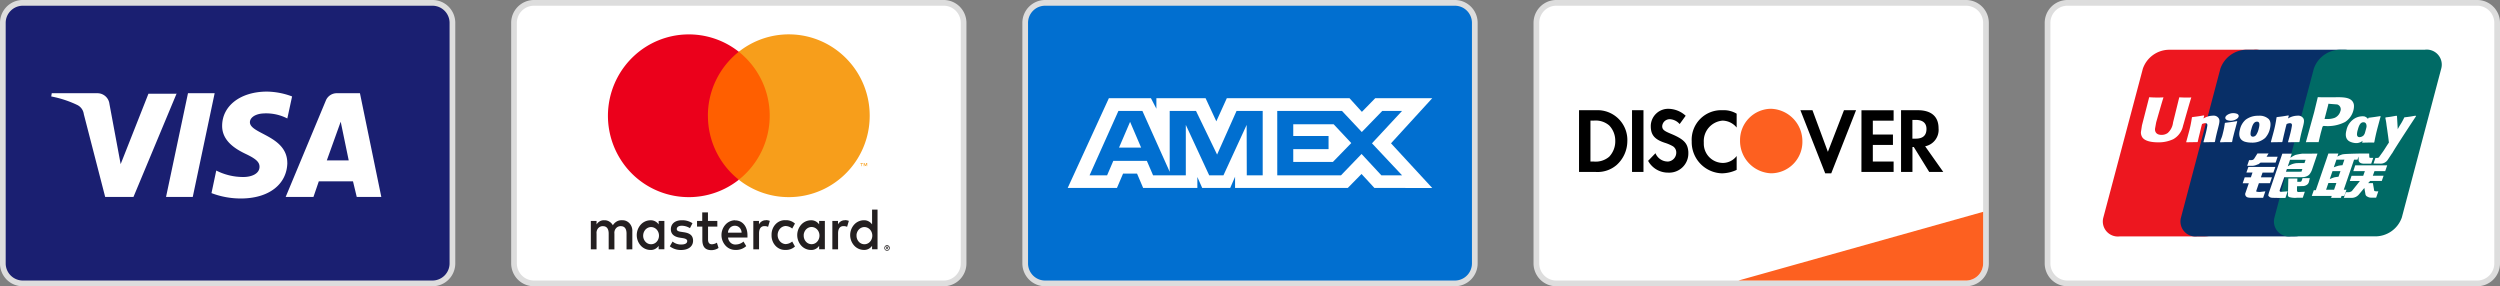 <svg xmlns="http://www.w3.org/2000/svg" xmlns:xlink="http://www.w3.org/1999/xlink" width="262" height="30" viewBox="0 0 262 30"><rect x="0" y="0" width="262" height="30" fill="#808080" stroke="none"/><defs><style>.a{fill:none;}.b{fill:#ddd;}.c{fill:#fff;}.d{fill:#231f20;}.e{fill:#ff5f00;}.f{fill:#eb001b;}.g{fill:#f79e1b;}.h{fill:#016fd0;}.i{fill:#fd6020;}.j{fill:#1a1f71;}.k{clip-path:url(#a);}.l{fill:#ed171f;}.m{fill:#082f67;}.n{fill:#006a65;}</style><clipPath id="a"><rect class="a" width="35.546" height="19.589"/></clipPath></defs><g transform="translate(-839.641 -571)"><g transform="translate(893.212 571)"><path class="b" d="M-54.8,259.168H-97.739a2.393,2.393,0,0,0-2.386,2.4v25.2a2.408,2.408,0,0,0,.7,1.7,2.379,2.379,0,0,0,1.687.7H-54.8a2.379,2.379,0,0,0,1.687-.7,2.408,2.408,0,0,0,.7-1.7v-25.2a2.407,2.407,0,0,0-.7-1.7,2.379,2.379,0,0,0-1.687-.7Zm0,0" transform="translate(100.125 -259.168)"/><path class="c" d="M-46.291,268.27H-89.234a1.8,1.8,0,0,0-1.789,1.8v25.2a1.8,1.8,0,0,0,1.789,1.8h42.942a1.784,1.784,0,0,0,1.265-.527,1.805,1.805,0,0,0,.524-1.273v-25.2a1.805,1.805,0,0,0-.524-1.273,1.784,1.784,0,0,0-1.265-.527Zm0,0" transform="translate(91.619 -267.67)"/><path class="d" d="M31.656,596.539v-1.865a1.209,1.209,0,0,0-.061-.462,1.129,1.129,0,0,0-.231-.392,1.015,1.015,0,0,0-.36-.255.946.946,0,0,0-.425-.072.991.991,0,0,0-.548.122,1.1,1.1,0,0,0-.415.407,1.048,1.048,0,0,0-.386-.4.949.949,0,0,0-.52-.129.85.85,0,0,0-.456.105.933.933,0,0,0-.347.336v-.367h-.6v2.971h.6V594.9a.762.762,0,0,1,.024-.3.726.726,0,0,1,.14-.263.655.655,0,0,1,.231-.173.594.594,0,0,1,.276-.05c.4,0,.6.279.6.783v1.654h.6V594.9a.752.752,0,0,1,.024-.3.716.716,0,0,1,.141-.263.65.65,0,0,1,.23-.173.6.6,0,0,1,.276-.051c.407,0,.6.279.6.783v1.654Zm8.907-2.971h-.981v-.9h-.6v.9h-.545v.59h.556v1.368c0,.69.247,1.1.952,1.1a1.318,1.318,0,0,0,.746-.23l-.173-.553a1.036,1.036,0,0,1-.527.168c-.287,0-.4-.2-.4-.5v-1.355h.975Zm5.086-.075a.759.759,0,0,0-.416.11.838.838,0,0,0-.306.325v-.361h-.591v2.971h.6v-1.666c0-.492.195-.765.574-.765a.906.906,0,0,1,.372.075l.184-.622a1.189,1.189,0,0,0-.424-.081l.012.012Zm-7.69.311a1.926,1.926,0,0,0-1.118-.311c-.694,0-1.147.36-1.147.951,0,.485.332.783.946.876l.287.044c.327.05.481.143.481.311,0,.23-.218.36-.625.36a1.381,1.381,0,0,1-.911-.31l-.287.5a1.871,1.871,0,0,0,1.187.385c.791,0,1.25-.4,1.25-.97s-.361-.8-.957-.889l-.287-.044c-.258-.037-.465-.093-.465-.292s.2-.348.522-.348a1.665,1.665,0,0,1,.86.255Zm15.973-.311a.764.764,0,0,0-.417.11.843.843,0,0,0-.306.325v-.361h-.591v2.971h.6v-1.666c0-.492.195-.765.573-.765a.91.91,0,0,1,.373.075l.184-.622a1.19,1.19,0,0,0-.425-.081l.012.012Zm-7.684,1.554a1.612,1.612,0,0,0,.1.611,1.537,1.537,0,0,0,.317.516,1.386,1.386,0,0,0,.483.333,1.3,1.3,0,0,0,.565.094,1.364,1.364,0,0,0,.986-.355l-.287-.522a1.143,1.143,0,0,1-.717.267.855.855,0,0,1-.576-.3,1.014,1.014,0,0,1,0-1.294.854.854,0,0,1,.576-.3,1.143,1.143,0,0,1,.717.267l.287-.522a1.362,1.362,0,0,0-.986-.355,1.289,1.289,0,0,0-.565.094,1.386,1.386,0,0,0-.483.333,1.53,1.53,0,0,0-.317.516,1.614,1.614,0,0,0-.1.612Zm5.585,0v-1.48h-.6v.36a1.058,1.058,0,0,0-.382-.33.976.976,0,0,0-.478-.1,1.382,1.382,0,0,0-1.014.455,1.648,1.648,0,0,0,0,2.2,1.38,1.38,0,0,0,1.014.455.965.965,0,0,0,.478-.1,1.06,1.06,0,0,0,.382-.33v.36h.6Zm-2.219,0a.948.948,0,0,1,.163-.484.836.836,0,0,1,.38-.308.767.767,0,0,1,.473-.03.809.809,0,0,1,.412.256.921.921,0,0,1,.214.459.968.968,0,0,1-.053.511.889.889,0,0,1-.3.4.784.784,0,0,1-1.062-.128.9.9,0,0,1-.176-.312.964.964,0,0,1-.047-.361Zm-7.2-1.554a1.383,1.383,0,0,0-1.007.47,1.646,1.646,0,0,0,.028,2.2,1.374,1.374,0,0,0,1.02.44,1.582,1.582,0,0,0,1.138-.4l-.287-.478a1.242,1.242,0,0,1-.8.31.72.72,0,0,1-.546-.183.844.844,0,0,1-.274-.544h2.036v-.248c0-.932-.533-1.554-1.3-1.554Zm0,.578a.633.633,0,0,1,.261.05.667.667,0,0,1,.224.154.739.739,0,0,1,.152.236.789.789,0,0,1,.057.281H41.678a.8.8,0,0,1,.229-.522.676.676,0,0,1,.5-.2Zm14.94.982v-2.679h-.573v1.554a1.06,1.06,0,0,0-.382-.33.977.977,0,0,0-.478-.105,1.381,1.381,0,0,0-1.014.455,1.647,1.647,0,0,0,0,2.2,1.38,1.38,0,0,0,1.014.455.965.965,0,0,0,.478-.1,1.058,1.058,0,0,0,.382-.33v.36h.573Zm.995,1.054a.267.267,0,0,1,.2.084.319.319,0,0,1,.06.093.312.312,0,0,1,0,.23.285.285,0,0,1-.258.18.273.273,0,0,1-.153-.049.3.3,0,0,1-.045-.454.269.269,0,0,1,.207-.084Zm0,.525a.193.193,0,0,0,.149-.068.242.242,0,0,0,0-.311.2.2,0,0,0-.232-.05.211.211,0,0,0-.069.05.245.245,0,0,0,0,.311.213.213,0,0,0,.161.068Zm.017-.37a.109.109,0,0,1,.074.025.079.079,0,0,1,.026.066.076.076,0,0,1,0,.03.074.074,0,0,1-.015.025.1.1,0,0,1-.06.028l.083.1h-.066l-.077-.1H58.3v.1H58.25v-.273Zm-.063.053v.074h.063a.056.056,0,0,0,.035,0,.042.042,0,0,0,0-.014.043.043,0,0,0,0-.014.048.048,0,0,0,0-.014.042.042,0,0,0,0-.014.053.053,0,0,0-.035,0Zm-3.154-1.262a.944.944,0,0,1,.163-.484.839.839,0,0,1,.381-.307.768.768,0,0,1,.474-.031.819.819,0,0,1,.412.256.929.929,0,0,1,.214.46.969.969,0,0,1-.053.511.885.885,0,0,1-.3.4.785.785,0,0,1-1.062-.129.911.911,0,0,1-.177-.311.975.975,0,0,1-.047-.362Zm-20.135,0v-1.486h-.6v.36a1.056,1.056,0,0,0-.381-.33.974.974,0,0,0-.479-.1,1.38,1.38,0,0,0-1.013.455,1.648,1.648,0,0,0,0,2.2,1.377,1.377,0,0,0,1.013.455.972.972,0,0,0,.479-.1,1.056,1.056,0,0,0,.381-.33v.36h.6Zm-2.219,0a.944.944,0,0,1,.162-.484.84.84,0,0,1,.38-.307.769.769,0,0,1,.474-.031.817.817,0,0,1,.412.256.932.932,0,0,1,.214.46.97.97,0,0,1-.053.511.885.885,0,0,1-.3.4.786.786,0,0,1-.454.149.771.771,0,0,1-.333-.068.829.829,0,0,1-.279-.208.945.945,0,0,1-.225-.675Zm0,0" transform="translate(-18.959 -570.411)"/><rect class="e" width="7.418" height="13.412" transform="translate(20.147 5.424)"/><path class="f" d="M65.1,322.344a8.536,8.536,0,0,1,3.238-6.707,8.44,8.44,0,0,0-10.9.363,8.566,8.566,0,0,0-1.522,10.868,8.449,8.449,0,0,0,12.426,2.182,8.536,8.536,0,0,1-3.238-6.705Zm0,0" transform="translate(-44.484 -310.212)"/><path class="g" d="M277.675,322.3a8.535,8.535,0,0,1-4.774,7.67,8.439,8.439,0,0,1-8.944-.965,8.562,8.562,0,0,0,0-13.412,8.436,8.436,0,0,1,8.945-.967,8.533,8.533,0,0,1,4.773,7.672Zm-.81,5.283v-.275h.11v-.056h-.28v.056h.121v.275Zm.544,0v-.331h-.085l-.1.236-.1-.236h-.075v.331h.061v-.249l.092.216h.064l.092-.216v.251Zm0,0" transform="translate(-240.101 -310.168)"/></g><g transform="translate(946.784 571)"><path class="b" d="M782.609,259.168H739.667a2.393,2.393,0,0,0-2.385,2.4v25.2a2.393,2.393,0,0,0,2.385,2.4h42.943a2.393,2.393,0,0,0,2.385-2.4v-25.2a2.393,2.393,0,0,0-2.385-2.4Zm0,0" transform="translate(-737.281 -259.168)"/><path class="h" d="M791.115,268.27H748.172a1.784,1.784,0,0,0-1.265.527,1.805,1.805,0,0,0-.524,1.273v25.2a1.805,1.805,0,0,0,.524,1.273,1.783,1.783,0,0,0,1.265.527h42.943a1.784,1.784,0,0,0,1.265-.527,1.805,1.805,0,0,0,.524-1.273v-25.2a1.805,1.805,0,0,0-.524-1.273,1.784,1.784,0,0,0-1.265-.527Zm0,0" transform="translate(-745.787 -267.67)"/><path class="c" d="M227.766,270.437l-4.312,9.4h5.161l.64-1.5h1.463l.64,1.5h5.682v-1.146l.506,1.146h2.938l.508-1.17v1.17h11.816l1.437-1.461,1.346,1.461,6.067.011-4.324-4.685,4.324-4.73h-5.975l-1.4,1.434-1.3-1.434H240.128l-1.1,2.427-1.128-2.427h-5.154v1.106l-.571-1.106Zm1,1.335h2.516l2.86,6.377v-6.377H236.9l2.209,4.572,2.037-4.572h2.742v6.748h-1.668l-.014-5.287-2.432,5.287h-1.492l-2.451-5.287v5.287H232.4l-.651-1.514H228.23l-.649,1.512h-1.839Zm16.646,0H252.2l2.074,2.209,2.143-2.209h2.074l-3.151,3.391,3.153,3.353h-2.17l-2.074-2.236-2.154,2.236h-6.68Zm-15.422,1.141-1.159,2.7h2.316l-1.157-2.7Zm17.1.255V274.4h3.7v1.372h-3.7v1.346h4.152l1.928-1.981-1.846-1.97Zm0,0" transform="translate(-218.7 -260.144)"/></g><g transform="translate(1000.356 571)"><path class="b" d="M1620.012,259.168H1577.07a2.379,2.379,0,0,0-1.687.7,2.408,2.408,0,0,0-.7,1.7v25.2a2.408,2.408,0,0,0,.7,1.7,2.379,2.379,0,0,0,1.687.7h42.942a2.393,2.393,0,0,0,2.386-2.4v-25.2a2.393,2.393,0,0,0-2.386-2.4Zm0,0" transform="translate(-1574.684 -259.168)"/><path class="c" d="M1628.517,268.27h-42.942a1.783,1.783,0,0,0-1.265.527,1.806,1.806,0,0,0-.524,1.273v25.2a1.806,1.806,0,0,0,.524,1.273,1.783,1.783,0,0,0,1.265.527h42.942a1.8,1.8,0,0,0,1.789-1.8v-25.2a1.8,1.8,0,0,0-1.789-1.8Zm0,0" transform="translate(-1583.189 -267.67)"/><path d="M1683,432.263c1.406,0,2.179.654,2.179,1.89a1.754,1.754,0,0,1-1.406,1.89l1.9,2.69H1684.2l-1.617-2.617h-.141v2.617h-1.194v-6.47Zm-.563,2.98h.352c.773,0,1.124-.363,1.124-1.018,0-.582-.351-.945-1.124-.945h-.352Zm-5.342,3.49h3.374v-1.09h-2.179V435.9h2.109v-1.09h-2.109v-1.454h2.179v-1.09H1677.1Zm-3.515-2.108-1.616-4.362H1670.7l2.6,6.615h.633l2.6-6.615h-1.266Zm-14.27-1.091a3.269,3.269,0,0,0,3.163,3.344,3.732,3.732,0,0,0,1.547-.363v-1.454a1.815,1.815,0,0,1-1.406.727,2.013,2.013,0,0,1-2.038-2.035v-.146a2.148,2.148,0,0,1,1.968-2.253,1.954,1.954,0,0,1,1.476.727v-1.454a2.634,2.634,0,0,0-1.476-.363,3.093,3.093,0,0,0-3.234,3.271Zm-2.179-.8c-.7-.291-.914-.436-.914-.8a.787.787,0,0,1,.843-.727,1.462,1.462,0,0,1,.985.509l.632-.872a2.722,2.722,0,0,0-1.757-.727,1.825,1.825,0,0,0-1.9,1.744v.073c0,.872.352,1.381,1.477,1.745a4.209,4.209,0,0,1,.843.363.769.769,0,0,1,.351.654.939.939,0,0,1-.843.945h-.07a1.39,1.39,0,0,1-1.266-.872l-.773.8a2.374,2.374,0,0,0,2.109,1.236,2.009,2.009,0,0,0,2.109-1.963v-.218c-.07-.872-.422-1.309-1.828-1.89Zm-4.077,4h1.2v-6.47h-1.2Zm-5.553-6.47h2.109a3.123,3.123,0,0,1,2.952,3.271,3.375,3.375,0,0,1-1.125,2.472,3.061,3.061,0,0,1-2.179.727H1647.5Zm1.547,5.379a2.175,2.175,0,0,0,1.617-.509,2.347,2.347,0,0,0,.633-1.672,2.3,2.3,0,0,0-.633-1.6,2.173,2.173,0,0,0-1.617-.509h-.351v4.289Zm0,0" transform="translate(-1642.733 -420.713)"/><path class="i" d="M1908.211,432.11a3.281,3.281,0,0,0-3.234,3.344,3.393,3.393,0,0,0,3.234,3.417,3.293,3.293,0,0,0,3.3-3.344,3.4,3.4,0,0,0-3.3-3.417Zm0,0" transform="translate(-1883.335 -420.71)"/><path class="i" d="M1902.363,603.149l25.646-7.2v5.4a1.8,1.8,0,0,1-1.789,1.8Zm0,0" transform="translate(-1880.892 -573.749)"/></g><g transform="translate(839.641 571)"><path class="b" d="M-937.527,261.568a2.408,2.408,0,0,1,.7-1.7,2.378,2.378,0,0,1,1.687-.7H-892.2a2.378,2.378,0,0,1,1.687.7,2.407,2.407,0,0,1,.7,1.7v25.2a2.407,2.407,0,0,1-.7,1.7,2.379,2.379,0,0,1-1.687.7h-42.942a2.378,2.378,0,0,1-1.687-.7,2.408,2.408,0,0,1-.7-1.7Zm0,0" transform="translate(937.527 -259.168)"/><path class="j" d="M-883.695,268.27h-42.942a1.8,1.8,0,0,0-1.789,1.8v25.2a1.8,1.8,0,0,0,1.789,1.8h42.942a1.8,1.8,0,0,0,1.789-1.8v-25.2a1.8,1.8,0,0,0-1.789-1.8Zm0,0" transform="translate(929.022 -267.67)"/><path class="c" d="M-842.448,404.974l-4.534,10.868h-2.966l-2.239-8.672a1.24,1.24,0,0,0-.672-.957,11.213,11.213,0,0,0-2.743-.9l.056-.338h4.758A1.269,1.269,0,0,1-849.5,406.1l1.175,6.306,2.911-7.376h2.967v-.056Zm11.587,7.32c0-2.872-3.918-3.041-3.918-4.28,0-.394.392-.788,1.176-.9a4.846,4.846,0,0,1,2.744.507l.5-2.309a7.778,7.778,0,0,0-2.631-.507c-2.743,0-4.7,1.464-4.7,3.6,0,1.576,1.4,2.421,2.463,2.928s1.455.844,1.455,1.351c0,.732-.84,1.07-1.68,1.07a6.2,6.2,0,0,1-2.854-.676l-.5,2.365a8.582,8.582,0,0,0,3.079.563c2.911,0,4.814-1.464,4.87-3.716Zm7.276,3.548h2.576l-2.239-10.868h-2.407a1.236,1.236,0,0,0-1.175.788l-4.2,10.079h2.911l.561-1.633h3.582l.392,1.633Zm-3.134-3.829,1.455-4.054.84,4.054Zm-11.755-7.039-2.294,10.868h-2.8l2.3-10.868Zm0,0" transform="translate(860.97 -395.205)"/></g><g transform="translate(1053.927 571)"><path class="b" d="M1620.012,259.168H1577.07a2.379,2.379,0,0,0-1.687.7,2.408,2.408,0,0,0-.7,1.7v25.2a2.408,2.408,0,0,0,.7,1.7,2.379,2.379,0,0,0,1.687.7h42.942a2.393,2.393,0,0,0,2.386-2.4v-25.2a2.393,2.393,0,0,0-2.386-2.4Zm0,0" transform="translate(-1574.684 -259.168)"/><path class="c" d="M1628.517,268.27h-42.942a1.783,1.783,0,0,0-1.265.527,1.806,1.806,0,0,0-.524,1.273v25.2a1.806,1.806,0,0,0,.524,1.273,1.783,1.783,0,0,0,1.265.527h42.942a1.8,1.8,0,0,0,1.789-1.8v-25.2a1.8,1.8,0,0,0-1.789-1.8Zm0,0" transform="translate(-1583.189 -267.67)"/><g transform="translate(6.084 5.205)"><g transform="translate(0 0)"><g class="k"><path class="l" d="M35.964-24.763h8.867a1.577,1.577,0,0,1,1.719,1.982l-4.129,15.6A2.954,2.954,0,0,1,39.653-5.2H30.779a1.575,1.575,0,0,1-1.719-1.978l4.141-15.6a2.941,2.941,0,0,1,2.767-1.982" transform="translate(-28.999 24.769)"/><path class="m" d="M335.425-24.763h10.2c1.238,0,.678.889.389,1.982l-4.134,15.6c-.289,1.09-.2,1.978-1.439,1.978h-10.2a1.57,1.57,0,0,1-1.717-1.978l4.128-15.6a2.951,2.951,0,0,1,2.767-1.982" transform="translate(-320.325 24.769)"/><path class="n" d="M695.792-24.763h8.865a1.575,1.575,0,0,1,1.719,1.982l-4.129,15.6a2.95,2.95,0,0,1-2.77,1.978h-8.863A1.571,1.571,0,0,1,688.9-7.181l4.126-15.6a2.947,2.947,0,0,1,2.77-1.982" transform="translate(-670.905 24.769)"/></g></g><path class="c" d="M838.9,433.806h-.284l1.08-3.15h.353l.118-.338.009.368c-.011.224.188.421.711.388h.605l.209-.606h-.227c-.13,0-.183-.029-.183-.091l-.012-.368h-1.12v.007c-.357.006-1.451.03-1.671.082a2.091,2.091,0,0,0-.545.237l.108-.326h-1.047l-.217.645-1.1,3.2h-.212l-.21.6h2.092l-.069.2h1.028l.068-.2h.29Zm-1.3,0h-.837l.242-.706h.836Zm.465-1.364s-.259.028-.431.063a4.3,4.3,0,0,0-.488.188l.288-.836h.837Zm-.014-1.151a4.779,4.779,0,0,0-.481.165l.277-.8.834-.006-.2.586a3.09,3.09,0,0,0-.43.055Zm0,0" transform="translate(-813.359 -419.126)"/><path class="c" d="M368.369,190.642h1.211l-.175.493h-1.221l-.183.541h1.059l-.8,1a.326.326,0,0,1-.165.121.529.529,0,0,1-.217.055h-.3l-.2.592h.777a.987.987,0,0,0,.816-.375l.555-.666.118.68a.341.341,0,0,0,.2.232.785.785,0,0,0,.271.1q.132.012.265.01h.381l.229-.666h-.151a.682.682,0,0,1-.259-.036.334.334,0,0,1-.04-.14l-.119-.681h-.5l.212-.233h1.221l.186-.541h-1.128l.175-.485h1.125l.21-.609h-3.352Zm-10.048-1.849-.291.466a.569.569,0,0,1-.171.193.6.6,0,0,1-.259.035h-.151l-.206.6h.507a1.267,1.267,0,0,0,.522-.119c.1-.045.123-.02.2-.083l.172-.133h1.583l.212-.621h-1.161l.207-.336Zm-.127,3.933.279-.819h1.156l.21-.613h-1.156l.175-.5h1.131l.209-.594h-2.826l-.21.589h.642l-.171.505h-.646l-.213.622h.642L357.04,193a.36.36,0,0,0,.279.4,1.472,1.472,0,0,0,.3.036h1.3l.231-.678-.578.069c-.11,0-.419-.012-.385-.1Zm2.466.017c-.027-.033-.007-.092.033-.218l.44-1.246h1.539c.224,0,.386-.005.492-.013a1.1,1.1,0,0,0,.371-.109.664.664,0,0,0,.271-.218,1.753,1.753,0,0,0,.265-.533l.543-1.6-1.6.007a5.66,5.66,0,0,0-.71.133,2.993,2.993,0,0,0-.53.3l.144-.437h-.988l-1.383,4.032a2.147,2.147,0,0,0-.089.338c0,.073.106.145.177.2a.662.662,0,0,0,.322.056c.123.013.3.013.542.013h.757l.232-.692-.678.056a.187.187,0,0,1-.154-.064Zm1.076-3.285h1.63l-.116.34s-.771-.007-.893.015a1.94,1.94,0,0,0-.857.337Zm-.326.959h1.62l-.1.288a1.131,1.131,0,0,0-.213,0h-1.4Zm3.321-2.81c.033-.133.229-.975.232-.975s.167-.616.176-.637a.37.37,0,0,1,.106-.088h.076a3.973,3.973,0,0,0,2.189-.417,2.045,2.045,0,0,0,.868-1.217,1.67,1.67,0,0,0,.06-.426.812.812,0,0,0-.174-.542c-.328-.4-.977-.409-1.733-.414l0,.008h-.37c-.964.009-1.35,0-1.514-.012-.015.061-.041.172-.041.172s-.342,1.409-.342,1.411l-.866,3.138c.84-.009,1.187-.009,1.33,0Zm.64-2.5s.369-1.405.366-1.4l.009-.072.008-.056.151.015.776.059a.53.53,0,0,1,.334.706h0a1.06,1.06,0,0,1-.605.7,2.147,2.147,0,0,1-.852.117h-.2Zm-4.476,2.5.038-.035c.059-.263.067-.324.194-.857.062-.256.19-.809.253-1.007a.948.948,0,0,1,.336-.092c.256,0,.225.2.217.278a8.615,8.615,0,0,1-.2.933l-.062.239c-.047.177-.1.349-.142.524l.02.032c.519-.016.67-.016,1.125-.016l.054-.04c.077-.41.094-.52.244-1.119l.071-.273c.141-.538.211-.812.106-1.034a.633.633,0,0,0-.627-.308,1.943,1.943,0,0,0-.714.148c-.1.043-.19.093-.281.143l.081-.273-.044-.048c-.559.1-.684.113-1.2.177l-.04.024a12.252,12.252,0,0,1-.335,1.629c-.085.316-.173.634-.26.953l.024.036c.527-.015.69-.015,1.145-.015Zm-3.187.048a2.032,2.032,0,0,0,1.421-.489,2.083,2.083,0,0,0,.49-.922h0c.151-.6.038-.886-.117-1.059a1.4,1.4,0,0,0-1.07-.345,2.141,2.141,0,0,0-1.341.411,1.883,1.883,0,0,0-.6,1.018c-.1.368-.207,1.035.488,1.283a2.347,2.347,0,0,0,.723.1Zm-.036-1.355c.116-.458.257-.842.606-.842.279,0,.3.287.176.744h0a1.925,1.925,0,0,1-.263.64.439.439,0,0,1-.334.191c-.036,0-.256,0-.259-.288a1.689,1.689,0,0,1,.069-.447Zm9.983.037c-.1.362-.207,1.027.484,1.265a1.563,1.563,0,0,0,.618.1,1.083,1.083,0,0,0,.589-.236c-.017.055-.033.109-.049.164l.032.035c.5-.019.652-.019,1.19-.015l.05-.033c.079-.406.151-.8.359-1.581.1-.372.2-.744.3-1.112l-.014-.051c-.557.09-.705.109-1.24.177l-.039.029a.666.666,0,0,1-.017.11.743.743,0,0,0-.39-.282,1.615,1.615,0,0,0-1.275.408,1.85,1.85,0,0,0-.6,1.024Zm1.174.012c.118-.448.257-.829.606-.829.224,0,.342.182.318.493-.018.077-.039.159-.063.252-.035.133-.074.267-.112.4a.917.917,0,0,1-.13.231h0a.649.649,0,0,1-.432.185c-.035,0-.253,0-.262-.285a1.787,1.787,0,0,1,.072-.446Zm6.122-1.476h-.019l-.044-.043c-.548.1-.649.115-1.155.173l-.039.033v.02c-.377.764-.365.6-.672,1.2v-.073l-.077-1.306-.047-.043c-.575.1-.592.115-1.123.173l-.044.033v.059a5.729,5.729,0,0,1,.117.7c.032.23.073.466.1.694.054.382.083.573.152,1.156-.359.524-.445.721-.787,1.181l-.244.341a.188.188,0,0,1-.088.068.448.448,0,0,1-.163.021h-.133l-.2.587.692.009a.88.88,0,0,0,.795-.392l.434-.653H372.4l.049-.047c.292-.551,2.508-3.9,2.508-3.9Zm-18.761-.236a1.14,1.14,0,0,0-.988.09c-.3.18-.331.43-.081.56a1.13,1.13,0,0,0,.989-.091h0c.295-.18.33-.432.083-.559Zm-.006.763c-.277.047-.454.076-.63.1l-.605.077-.021.017-.021.013c-.026.176-.048.324-.081.506s-.083.393-.16.692a2.509,2.509,0,0,1-.127.393,2.791,2.791,0,0,0-.139.388l.017.019.015.017c.25-.008.416-.017.581-.017h.605l.026-.013.024-.019c.041-.205.045-.255.069-.361s.064-.249.163-.649c.051-.186.1-.37.151-.559s.1-.374.151-.561l-.008-.021Zm-2.525-.569a1.955,1.955,0,0,0-.716.148c-.1.043-.188.093-.282.143l.083-.273-.047-.048c-.559.1-.682.113-1.2.177l-.041.026a12.393,12.393,0,0,1-.34,1.629c-.083.316-.171.634-.26.953l.024.036c.528-.016.693-.016,1.147-.016l.038-.035c.058-.263.067-.324.2-.857.061-.256.188-.809.25-1.007a.961.961,0,0,1,.336-.092c.256,0,.226.2.217.278a8.213,8.213,0,0,1-.2.933l-.063.239c-.044.177-.094.349-.139.524l.02.032c.519-.016.678-.016,1.125-.016l.056-.04c.08-.41.1-.52.247-1.119l.071-.273c.139-.538.21-.812.1-1.034a.625.625,0,0,0-.623-.308Zm0,0" transform="translate(-342.112 -177.913)"/><path class="c" d="M192.975,192.239a.189.189,0,0,1-.067.091.388.388,0,0,1-.163.024h-.232l.013-.345h-.949l-.039,1.691a.237.237,0,0,0,.112.248,2.161,2.161,0,0,0,.835.079h.605l.215-.632-.524.025-.173.008a.2.2,0,0,1-.072-.039c-.021-.022-.051-.009-.051-.133v-.433l.546-.02a.775.775,0,0,0,.531-.164.506.506,0,0,0,.175-.288l.09-.383-.76.005Zm-11.562-8.723a11.407,11.407,0,0,1-1.265-.016l0,0c-.035.133-.649,2.635-.652,2.637a1.74,1.74,0,0,1-.556,1.1,1.09,1.09,0,0,1-.654.2c-.4,0-.64-.175-.681-.51V186.8s.123-.678.124-.681.646-2.278.757-2.579l.009-.033a11.867,11.867,0,0,1-1.5-.016c-.008.021-.042.164-.042.164l-.659,2.566-.057.219-.109.712a.946.946,0,0,0,.141.533c.3.464,1.158.533,1.642.533a3.567,3.567,0,0,0,1.606-.329,2.092,2.092,0,0,0,1.028-1.414l.076-.253s.665-2.366.78-2.674a.121.121,0,0,1,.012-.034Zm0,0" transform="translate(-172.13 -178.507)"/></g></g></g></svg>